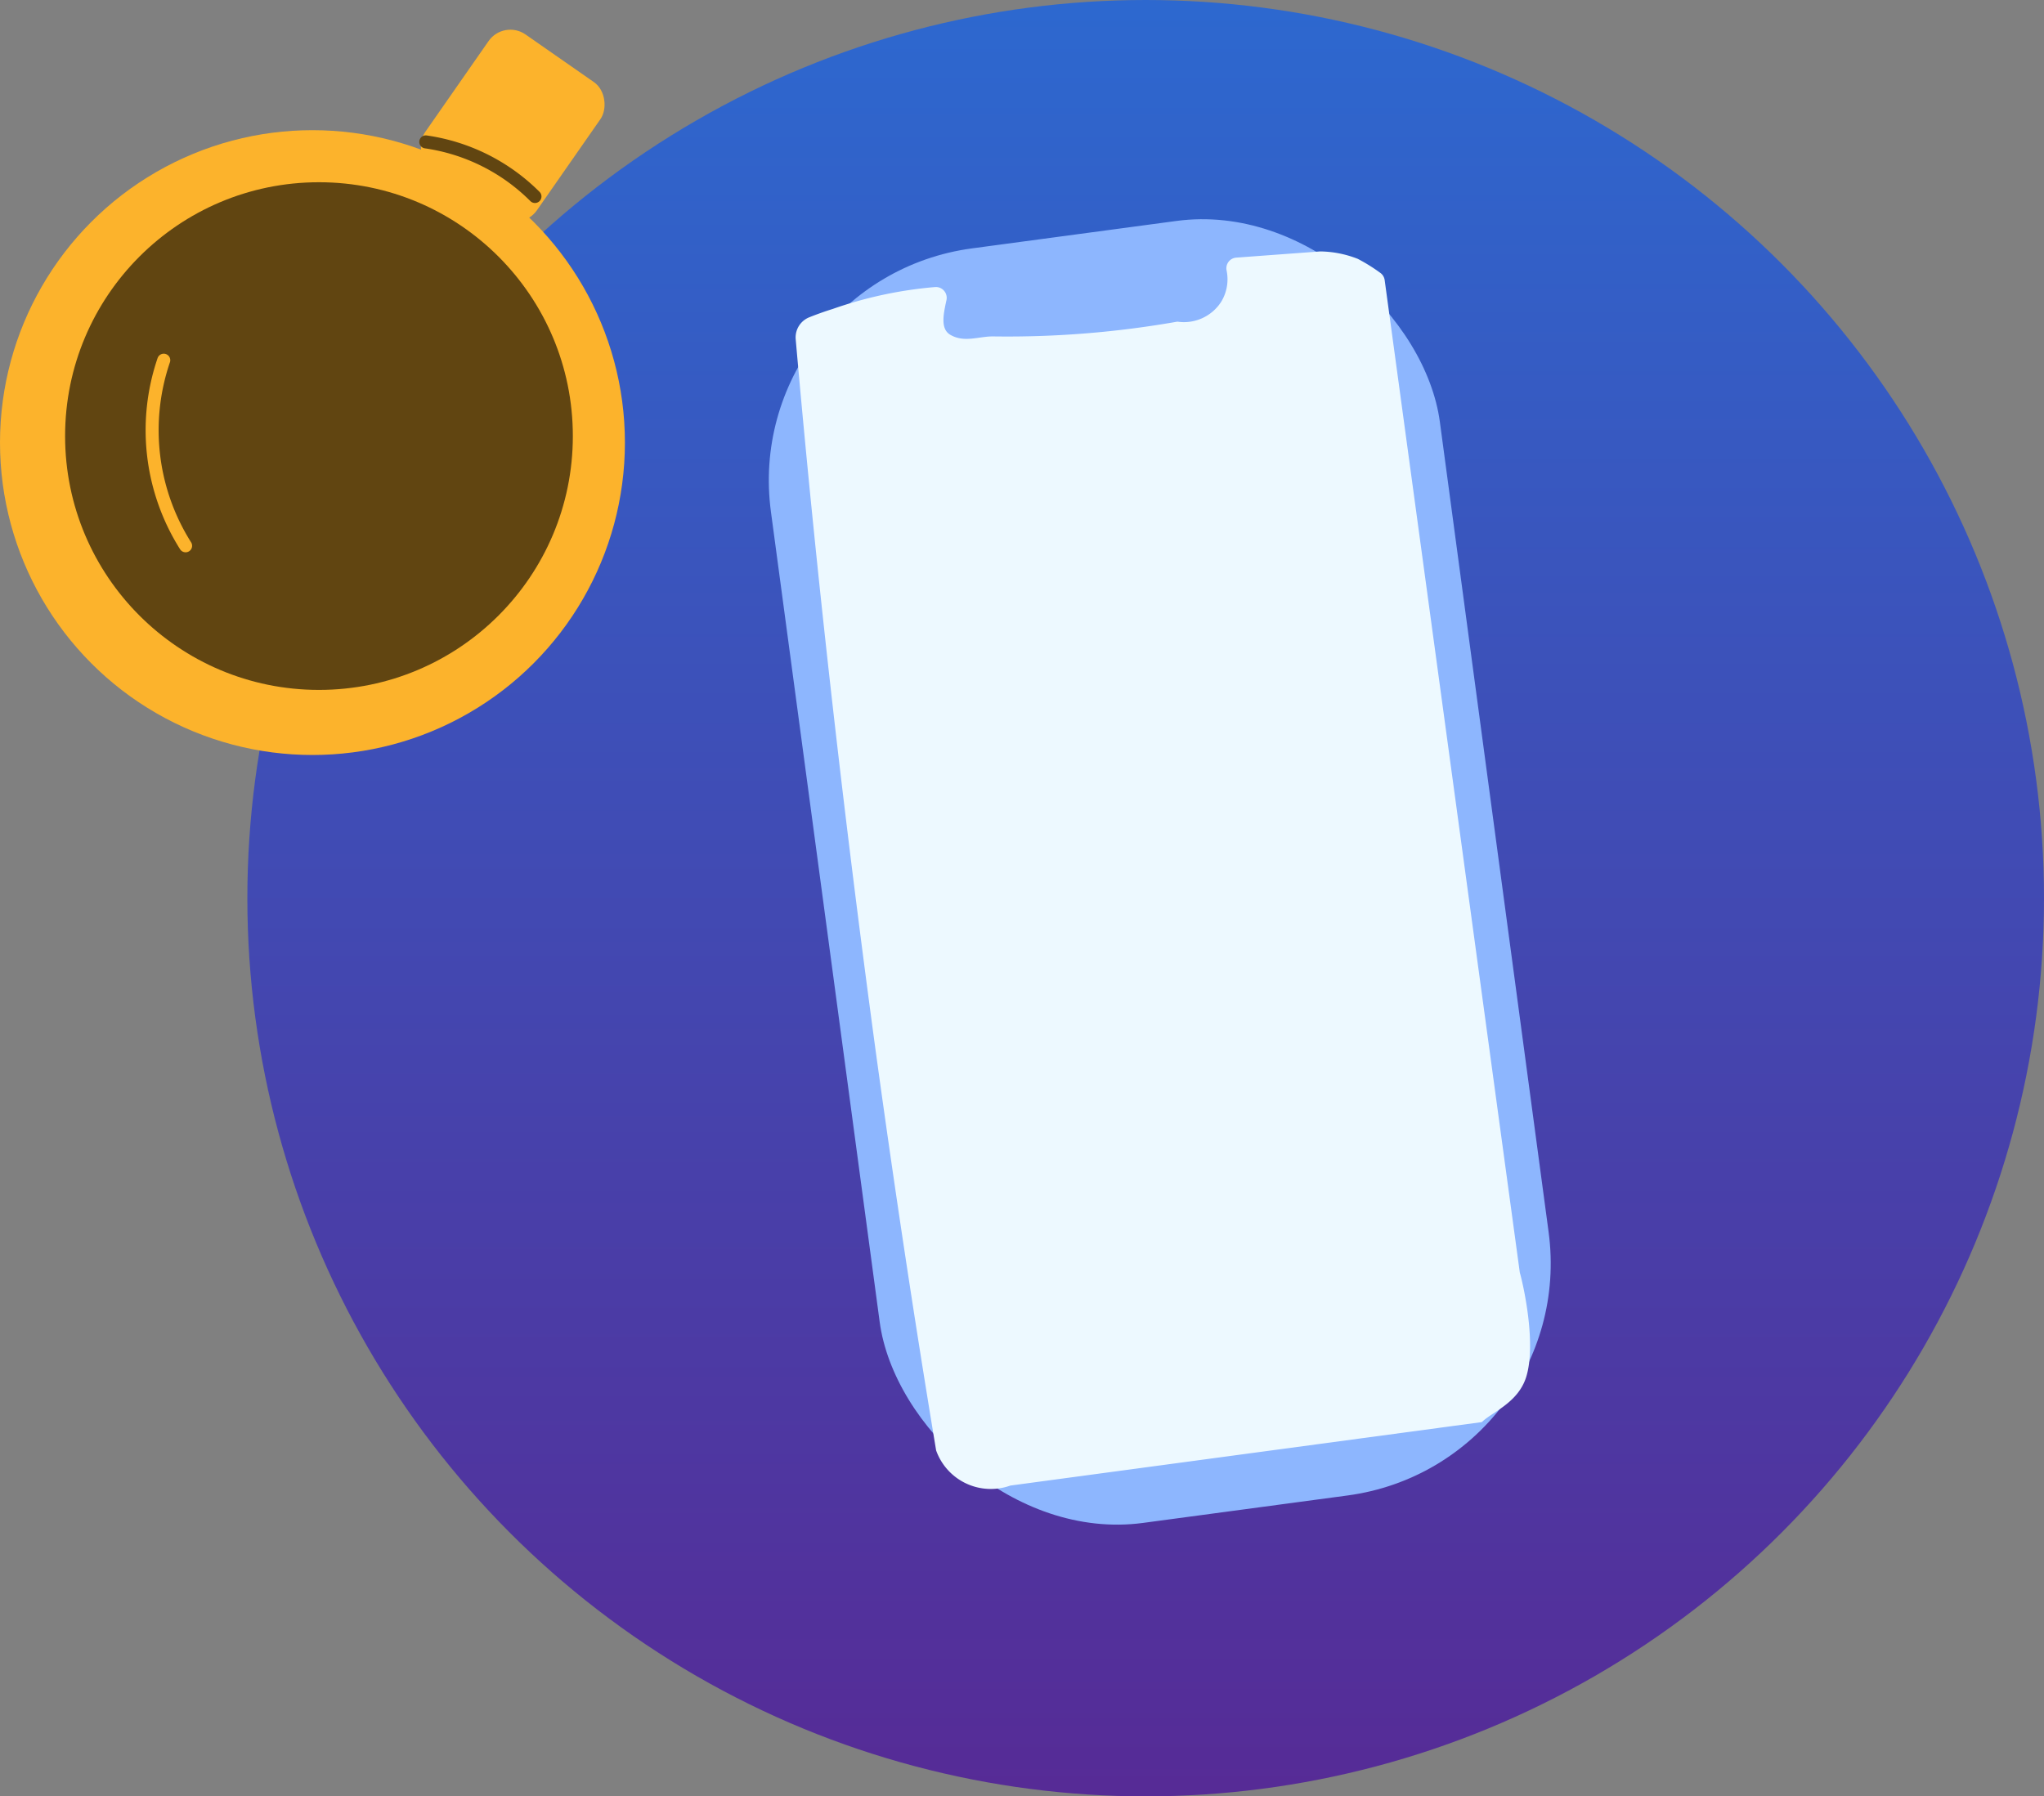 <svg xmlns="http://www.w3.org/2000/svg" xmlns:xlink="http://www.w3.org/1999/xlink" width="157" height="138" viewBox="0 0 157 138">
  <rect x="0" y="0" width="157" height="138" fill="#808080" stroke="none"/>
  <defs>
    <linearGradient id="linear-gradient" x1="0.5" x2="0.5" y2="1" gradientUnits="objectBoundingBox">
      <stop offset="0" stop-color="#2d68cf"/>
      <stop offset="1" stop-color="#562b96"/>
    </linearGradient>
  </defs>
  <g id="Group_46103" data-name="Group 46103" transform="translate(-15 -3)">
    <g id="Layer_1" data-name="Layer 1" transform="translate(34.346 3)">
      <g id="Layer_7" data-name="Layer 7" transform="translate(0)">
        <circle id="Ellipse_15144" data-name="Ellipse 15144" cx="69" cy="69" r="69" transform="translate(-0.346)" fill="url(#linear-gradient)"/>
      </g>
    </g>
    <g id="bg" transform="translate(71.821 17.605)">
      <g id="Layer_6" data-name="Layer 6" transform="translate(0 0)">
        <rect id="Rectangle_19659" data-name="Rectangle 19659" width="51.849" height="98.801" rx="18" transform="matrix(0.991, -0.133, 0.133, 0.991, 0, 6.87)" fill="#8db6fe"/>
      </g>
    </g>
    <g id="Layer_10" data-name="Layer 10" transform="translate(76.112 22.311)">
      <g id="Layer_5" data-name="Layer 5">
        <path id="Path_75548" data-name="Path 75548" d="M88.934,31.09a1.664,1.664,0,0,0-1.049,1.69Q90.2,59.145,94.009,87.317q2.16,15.754,4.662,30.825a4.457,4.457,0,0,0,5.7,2.7l36.218-4.877c.766-.766,2.767-1.462,3.4-3.448.789-2.5-.174-6.947-.486-8.043q-5.19-38.117-10.379-76.235a.817.817,0,0,0-.35-.569,13.493,13.493,0,0,0-1.711-1.064,8.126,8.126,0,0,0-2.893-.573l-6.438.476a.82.82,0,0,0-.755.963,3.321,3.321,0,0,1-.406,2.423,3.4,3.4,0,0,1-3.371,1.532,75.1,75.1,0,0,1-14.125,1.136c-1.129-.017-2.218.506-3.309-.122-.8-.461-.52-1.641-.3-2.672a.831.831,0,0,0-.86-1,31.779,31.779,0,0,0-7.882,1.685C90.1,30.648,89.5,30.864,88.934,31.09Z" transform="translate(-87.879 -26.029)" fill="#edf9ff"/>
      </g>
    </g>
    <g id="Layer_9" data-name="Layer 9" transform="translate(15 4.482)">
      <g id="Layer_4" data-name="Layer 4">
        <g id="Group_43846" data-name="Group 43846">
          <circle id="Ellipse_15145" data-name="Ellipse 15145" cx="24" cy="24" r="24" transform="translate(0 8.518)" fill="#fcb32c"/>
          <circle id="Ellipse_15146" data-name="Ellipse 15146" cx="19.5" cy="19.5" r="19.5" transform="translate(5 12.518)" fill="#614511"/>
          <path id="Path_75549" data-name="Path 75549" d="M29.828,36a16.634,16.634,0,0,0,1.677,14.255" transform="translate(-17.25 -9.81)" fill="none" stroke="#fcb32c" stroke-linecap="round" stroke-miterlimit="10" stroke-width="1"/>
          <rect id="Rectangle_19660" data-name="Rectangle 19660" width="10.478" height="12.621" rx="2.041" transform="translate(38.693 0) rotate(34.867)" fill="#fcb32c"/>
          <path id="Path_75550" data-name="Path 75550" d="M54,16a14.824,14.824,0,0,1,8.386,4.193" transform="translate(-21.296 -6.581)" fill="none" stroke="#614511" stroke-linecap="round" stroke-miterlimit="10" stroke-width="1"/>
        </g>
      </g>
    </g>
  </g>
</svg>
